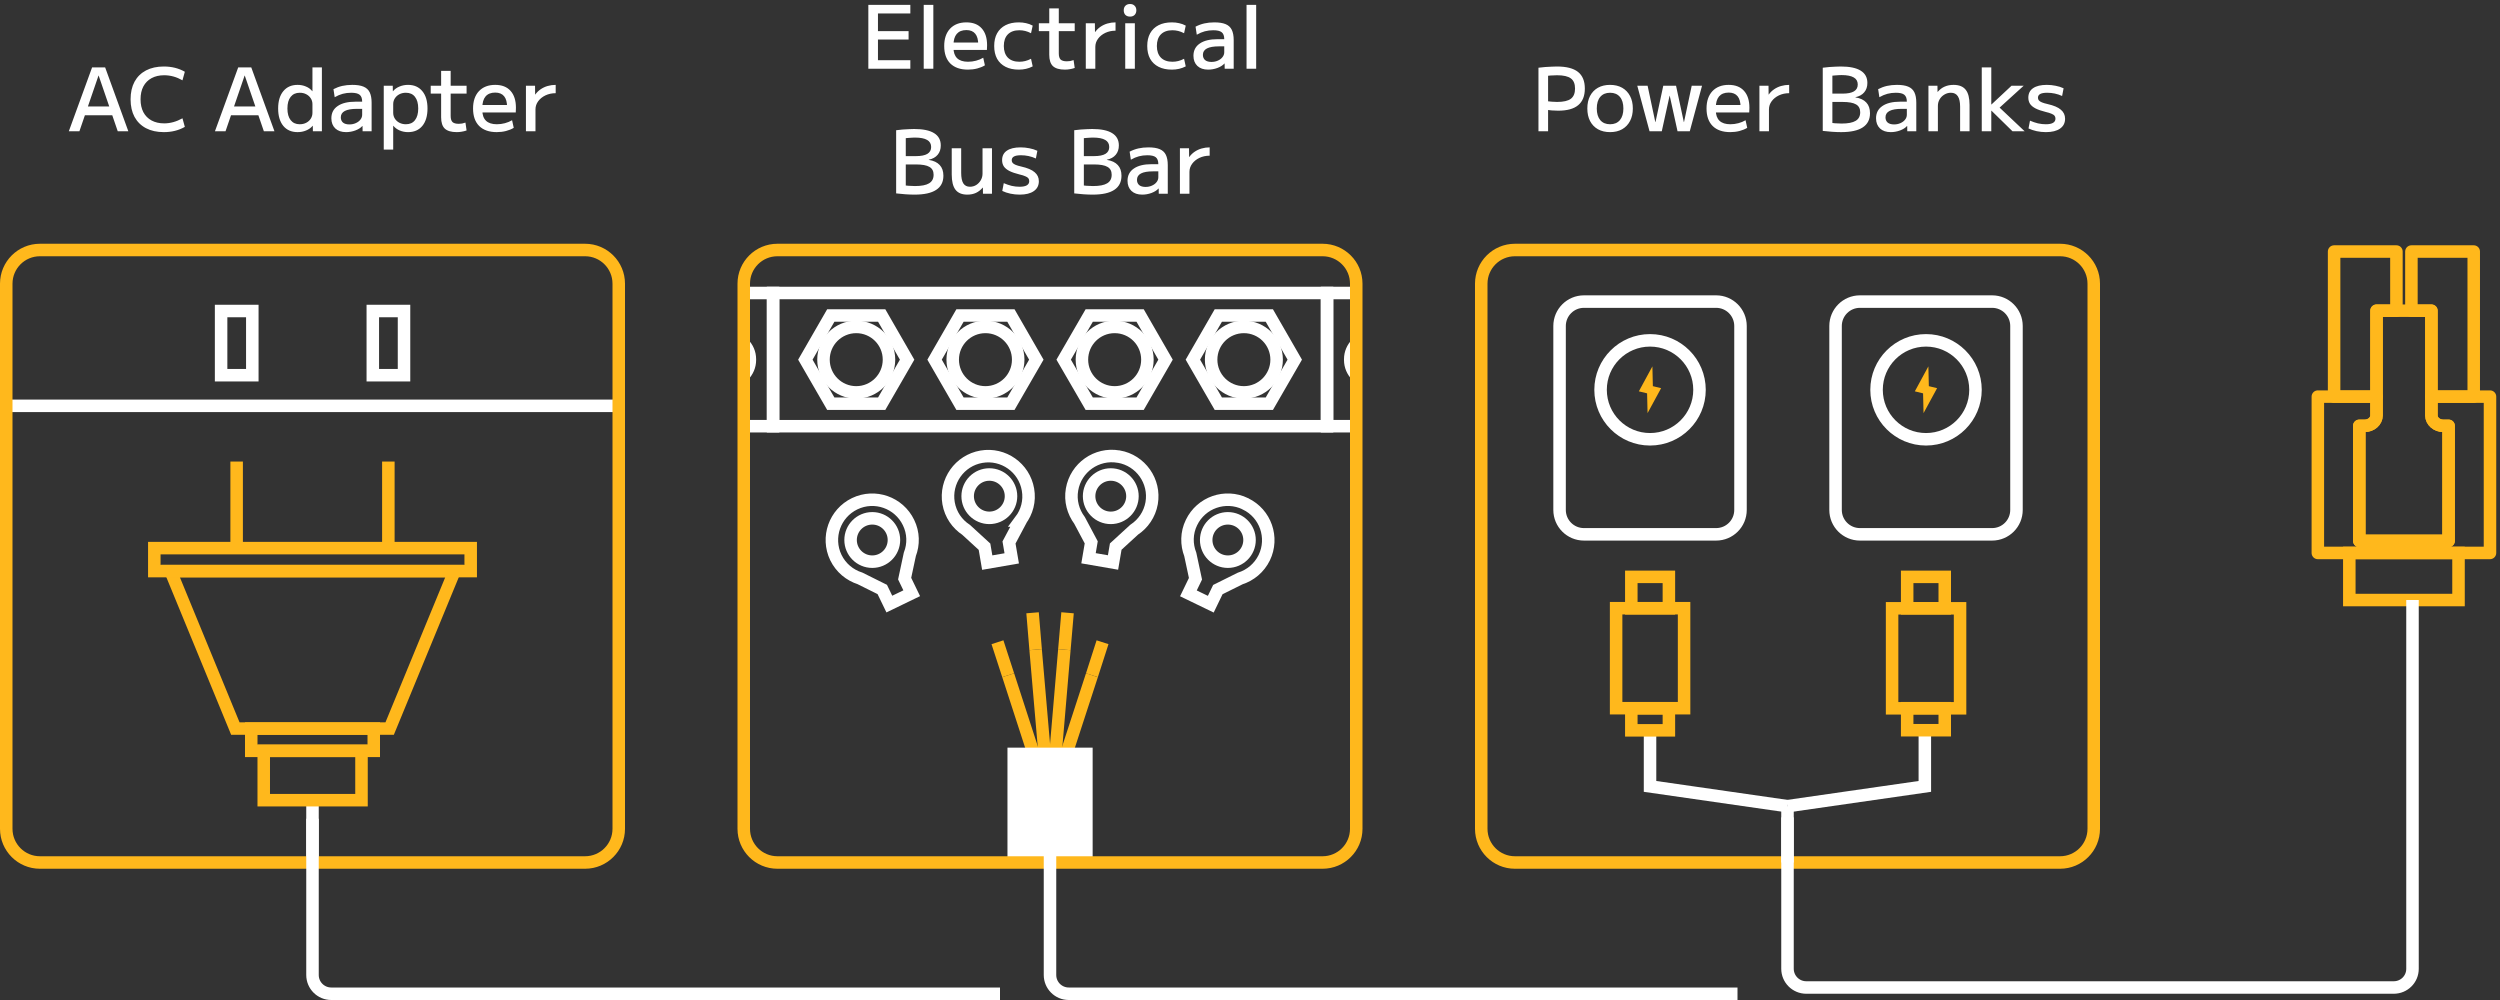 <?xml version="1.0" encoding="UTF-8"?> <svg xmlns="http://www.w3.org/2000/svg" width="400" height="160" viewBox="0 0 400 160" fill="none"><rect x="0" y="0" width="400" height="160" fill="#333333" stroke="none"/><path d="M11.012 21L14.736 10.78H16.822L20.532 21H18.838L15.786 12.096H15.758L12.706 21H11.012ZM12.944 18.438V17.038H18.614V18.438H12.944ZM26.213 21.14C25.112 21.14 24.16 20.93 23.357 20.51C22.564 20.09 21.952 19.488 21.523 18.704C21.103 17.92 20.893 16.982 20.893 15.89C20.893 14.798 21.103 13.86 21.523 13.076C21.952 12.292 22.564 11.69 23.357 11.27C24.16 10.85 25.112 10.64 26.213 10.64C27.473 10.64 28.593 10.92 29.573 11.48L29.195 12.852C28.252 12.311 27.277 12.04 26.269 12.04C25.494 12.04 24.822 12.194 24.253 12.502C23.684 12.81 23.245 13.253 22.937 13.832C22.638 14.401 22.489 15.087 22.489 15.89C22.489 16.683 22.638 17.369 22.937 17.948C23.245 18.527 23.684 18.97 24.253 19.278C24.822 19.586 25.494 19.74 26.269 19.74C27.249 19.74 28.224 19.469 29.195 18.928L29.573 20.3C28.593 20.86 27.473 21.14 26.213 21.14ZM34.391 21L38.115 10.78H40.201L43.911 21H42.217L39.165 12.096H39.137L36.085 21H34.391ZM36.323 18.438V17.038H41.993V18.438H36.323ZM47.611 21.14C46.64 21.14 45.88 20.809 45.329 20.146C44.778 19.474 44.503 18.545 44.503 17.36C44.503 16.175 44.778 15.251 45.329 14.588C45.88 13.916 46.64 13.58 47.611 13.58C48.106 13.58 48.554 13.669 48.955 13.846C49.366 14.014 49.702 14.261 49.963 14.588H49.991V10.78H51.503V21H50.061L50.047 20.132H50.019C49.758 20.449 49.412 20.697 48.983 20.874C48.563 21.051 48.106 21.14 47.611 21.14ZM47.947 19.88C48.348 19.88 48.698 19.801 48.997 19.642C49.305 19.483 49.548 19.264 49.725 18.984C49.902 18.704 49.991 18.391 49.991 18.046V16.674C49.991 16.319 49.902 16.007 49.725 15.736C49.548 15.456 49.305 15.237 48.997 15.078C48.698 14.919 48.353 14.84 47.961 14.84C47.336 14.84 46.85 15.059 46.505 15.498C46.16 15.927 45.987 16.548 45.987 17.36C45.987 18.163 46.16 18.783 46.505 19.222C46.85 19.661 47.331 19.88 47.947 19.88ZM55.37 21.14C54.642 21.14 54.068 20.944 53.648 20.552C53.228 20.151 53.018 19.609 53.018 18.928C53.018 18.079 53.354 17.425 54.026 16.968C54.698 16.501 55.655 16.268 56.896 16.268H57.946C57.946 15.745 57.811 15.377 57.54 15.162C57.279 14.947 56.826 14.84 56.182 14.84C55.715 14.84 55.267 14.896 54.838 15.008C54.418 15.12 53.989 15.302 53.55 15.554L53.354 14.266C53.802 14.033 54.269 13.86 54.754 13.748C55.249 13.636 55.785 13.58 56.364 13.58C57.111 13.58 57.708 13.673 58.156 13.86C58.613 14.047 58.945 14.35 59.15 14.77C59.355 15.19 59.458 15.741 59.458 16.422V21H58.016L58.002 20.16H57.974C57.722 20.449 57.349 20.687 56.854 20.874C56.369 21.051 55.874 21.14 55.37 21.14ZM55.902 19.908C56.275 19.908 56.616 19.838 56.924 19.698C57.241 19.558 57.489 19.371 57.666 19.138C57.853 18.905 57.946 18.643 57.946 18.354V17.416H57.106C56.247 17.416 55.603 17.528 55.174 17.752C54.745 17.976 54.53 18.317 54.53 18.774C54.53 19.129 54.647 19.409 54.88 19.614C55.123 19.81 55.463 19.908 55.902 19.908ZM65.292 13.58C66.263 13.58 67.024 13.916 67.574 14.588C68.125 15.251 68.4 16.175 68.4 17.36C68.4 18.545 68.125 19.474 67.574 20.146C67.024 20.809 66.263 21.14 65.292 21.14C64.807 21.14 64.359 21.051 63.948 20.874C63.538 20.697 63.202 20.449 62.94 20.132H62.912V23.94H61.4V13.72H62.842L62.856 14.588H62.884C63.155 14.261 63.5 14.014 63.92 13.846C64.34 13.669 64.798 13.58 65.292 13.58ZM64.942 14.84C64.56 14.84 64.214 14.919 63.906 15.078C63.598 15.237 63.356 15.456 63.178 15.736C63.001 16.007 62.912 16.319 62.912 16.674V18.046C62.912 18.391 63.001 18.704 63.178 18.984C63.356 19.264 63.598 19.483 63.906 19.642C64.214 19.801 64.56 19.88 64.942 19.88C65.577 19.88 66.062 19.661 66.398 19.222C66.744 18.783 66.916 18.163 66.916 17.36C66.916 16.557 66.744 15.937 66.398 15.498C66.062 15.059 65.577 14.84 64.942 14.84ZM73.086 21.14C72.209 21.14 71.569 20.953 71.168 20.58C70.776 20.207 70.58 19.6 70.58 18.76V14.98H68.914V13.72H70.58V11.34H72.106V13.72H74.654V14.98H72.106V18.55C72.106 19.007 72.204 19.334 72.4 19.53C72.605 19.717 72.937 19.81 73.394 19.81C73.581 19.81 73.758 19.796 73.926 19.768C74.103 19.731 74.285 19.679 74.472 19.614L74.654 20.874C74.383 20.967 74.122 21.033 73.87 21.07C73.627 21.117 73.366 21.14 73.086 21.14ZM79.483 21.14C78.269 21.14 77.331 20.813 76.669 20.16C76.015 19.507 75.689 18.573 75.689 17.36C75.689 16.184 76.001 15.26 76.627 14.588C77.261 13.916 78.129 13.58 79.231 13.58C80.295 13.58 81.111 13.897 81.681 14.532C82.259 15.167 82.549 16.067 82.549 17.234C82.549 17.355 82.544 17.491 82.535 17.64C82.535 17.789 82.53 17.906 82.521 17.99H76.529V16.8H81.373L81.135 17.164C81.135 16.371 80.976 15.783 80.659 15.4C80.341 15.008 79.865 14.812 79.231 14.812C78.559 14.812 78.045 15.017 77.691 15.428C77.345 15.839 77.173 16.436 77.173 17.22V17.64C77.173 18.377 77.369 18.937 77.761 19.32C78.153 19.693 78.731 19.88 79.497 19.88C79.935 19.88 80.365 19.824 80.785 19.712C81.205 19.6 81.587 19.441 81.933 19.236L82.199 20.454C81.844 20.669 81.433 20.837 80.967 20.958C80.5 21.079 80.005 21.14 79.483 21.14ZM84.15 21V13.72H85.606L85.62 15.12H85.648C85.882 14.793 86.162 14.518 86.488 14.294C86.824 14.061 87.198 13.883 87.608 13.762C88.028 13.641 88.462 13.58 88.91 13.58V14.91C88.313 14.91 87.767 15.027 87.272 15.26C86.787 15.493 86.4 15.806 86.11 16.198C85.821 16.59 85.676 17.024 85.676 17.5V21H84.15Z" fill="white"></path><mask id="mask0_74_41" style="mask-type:luminance" maskUnits="userSpaceOnUse" x="1" y="40" width="98" height="98"><path d="M1 45.39L1 132.61C1 135.587 3.413 138 6.39 138H93.61C96.587 138 99 135.587 99 132.61V45.39C99 42.413 96.587 40 93.61 40H6.39C3.413 40 1 42.413 1 45.39Z" fill="white"></path></mask><g mask="url(#mask0_74_41)"><path d="M40.2 116.572V120.134H59.8V116.572H40.2Z" stroke="#FFB81C" stroke-width="2" stroke-miterlimit="10"></path><path d="M62.344 116.572L72.729 91.374H27.291L37.656 116.572H62.344Z" stroke="#FFB81C" stroke-width="2" stroke-miterlimit="10"></path><path d="M75.311 91.375V87.7H24.69V91.375H75.311Z" stroke="#FFB81C" stroke-width="2" stroke-miterlimit="10"></path><path d="M50 128.03V163.838" stroke="white" stroke-width="2" stroke-miterlimit="10"></path><path d="M37.863 87.681V73.848" stroke="#FFB81C" stroke-width="2" stroke-miterlimit="10"></path><path d="M62.137 87.681V73.848" stroke="#FFB81C" stroke-width="2" stroke-miterlimit="10"></path><path d="M57.84 128.03V120.134H42.198V128.03H57.84Z" stroke="#FFB81C" stroke-width="2" stroke-miterlimit="10"></path><path d="M-15.999 35.119L-15.999 64.933L115.999 64.933V35.119L-15.999 35.119Z" stroke="white" stroke-width="2" stroke-miterlimit="10"></path><path d="M35.376 49.762V60.033H40.37V49.762H35.376Z" stroke="white" stroke-width="2" stroke-miterlimit="10"></path><path d="M59.649 49.762V60.033H64.643V49.762H59.649Z" stroke="white" stroke-width="2" stroke-miterlimit="10"></path></g><path d="M1 45.39L1 132.61C1 135.587 3.413 138 6.39 138H93.61C96.587 138 99 135.587 99 132.61V45.39C99 42.413 96.587 40 93.61 40H6.39C3.413 40 1 42.413 1 45.39Z" stroke="#FFB81C" stroke-width="2" stroke-miterlimit="10"></path><path d="M138.934 11V0.78H145.654V2.152H140.474V4.98H145.374V6.324H140.474V9.628H145.654V11H138.934ZM147.794 11V0.78H149.334V11H147.794ZM154.867 11.14C153.654 11.14 152.716 10.813 152.053 10.16C151.4 9.507 151.073 8.573 151.073 7.36C151.073 6.184 151.386 5.26 152.011 4.588C152.646 3.916 153.514 3.58 154.615 3.58C155.679 3.58 156.496 3.897 157.065 4.532C157.644 5.167 157.933 6.067 157.933 7.234C157.933 7.355 157.929 7.491 157.919 7.64C157.919 7.789 157.915 7.906 157.905 7.99H151.913V6.8H156.757L156.519 7.164C156.519 6.371 156.361 5.783 156.043 5.4C155.726 5.008 155.25 4.812 154.615 4.812C153.943 4.812 153.43 5.017 153.075 5.428C152.73 5.839 152.557 6.436 152.557 7.22V7.64C152.557 8.377 152.753 8.937 153.145 9.32C153.537 9.693 154.116 9.88 154.881 9.88C155.32 9.88 155.749 9.824 156.169 9.712C156.589 9.6 156.972 9.441 157.317 9.236L157.583 10.454C157.229 10.669 156.818 10.837 156.351 10.958C155.885 11.079 155.39 11.14 154.867 11.14ZM163.005 11.14C162.184 11.14 161.479 10.991 160.891 10.692C160.303 10.393 159.851 9.964 159.533 9.404C159.225 8.835 159.071 8.153 159.071 7.36C159.071 6.567 159.225 5.89 159.533 5.33C159.851 4.761 160.303 4.327 160.891 4.028C161.479 3.729 162.184 3.58 163.005 3.58C163.416 3.58 163.803 3.622 164.167 3.706C164.531 3.781 164.886 3.911 165.231 4.098L164.965 5.316C164.648 5.148 164.335 5.027 164.027 4.952C163.719 4.877 163.411 4.84 163.103 4.84C162.31 4.84 161.694 5.059 161.255 5.498C160.826 5.937 160.611 6.557 160.611 7.36C160.611 8.153 160.826 8.774 161.255 9.222C161.694 9.661 162.31 9.88 163.103 9.88C163.411 9.88 163.719 9.843 164.027 9.768C164.335 9.693 164.648 9.572 164.965 9.404L165.231 10.622C164.886 10.799 164.531 10.93 164.167 11.014C163.803 11.098 163.416 11.14 163.005 11.14ZM170.387 11.14C169.51 11.14 168.87 10.953 168.469 10.58C168.077 10.207 167.881 9.6 167.881 8.76V4.98H166.215V3.72H167.881V1.34H169.407V3.72H171.955V4.98H169.407V8.55C169.407 9.007 169.505 9.334 169.701 9.53C169.906 9.717 170.238 9.81 170.695 9.81C170.882 9.81 171.059 9.796 171.227 9.768C171.404 9.731 171.586 9.679 171.773 9.614L171.955 10.874C171.684 10.967 171.423 11.033 171.171 11.07C170.928 11.117 170.667 11.14 170.387 11.14ZM173.726 11V3.72H175.182L175.196 5.12H175.224C175.458 4.793 175.738 4.518 176.064 4.294C176.4 4.061 176.774 3.883 177.184 3.762C177.604 3.641 178.038 3.58 178.486 3.58V4.91C177.889 4.91 177.343 5.027 176.848 5.26C176.363 5.493 175.976 5.806 175.686 6.198C175.397 6.59 175.252 7.024 175.252 7.5V11H173.726ZM180.037 11V3.72H181.577V11H180.037ZM180.807 2.656C180.499 2.656 180.252 2.567 180.065 2.39C179.888 2.203 179.799 1.956 179.799 1.648C179.799 1.34 179.888 1.097 180.065 0.92C180.252 0.733 180.499 0.64 180.807 0.64C181.115 0.64 181.358 0.733 181.535 0.92C181.722 1.097 181.815 1.34 181.815 1.648C181.815 1.956 181.722 2.203 181.535 2.39C181.358 2.567 181.115 2.656 180.807 2.656ZM187.492 11.14C186.67 11.14 185.966 10.991 185.378 10.692C184.79 10.393 184.337 9.964 184.02 9.404C183.712 8.835 183.558 8.153 183.558 7.36C183.558 6.567 183.712 5.89 184.02 5.33C184.337 4.761 184.79 4.327 185.378 4.028C185.966 3.729 186.67 3.58 187.492 3.58C187.902 3.58 188.29 3.622 188.654 3.706C189.018 3.781 189.372 3.911 189.718 4.098L189.452 5.316C189.134 5.148 188.822 5.027 188.514 4.952C188.206 4.877 187.898 4.84 187.59 4.84C186.796 4.84 186.18 5.059 185.742 5.498C185.312 5.937 185.098 6.557 185.098 7.36C185.098 8.153 185.312 8.774 185.742 9.222C186.18 9.661 186.796 9.88 187.59 9.88C187.898 9.88 188.206 9.843 188.514 9.768C188.822 9.693 189.134 9.572 189.452 9.404L189.718 10.622C189.372 10.799 189.018 10.93 188.654 11.014C188.29 11.098 187.902 11.14 187.492 11.14ZM193.304 11.14C192.576 11.14 192.002 10.944 191.582 10.552C191.162 10.151 190.952 9.609 190.952 8.928C190.952 8.079 191.288 7.425 191.96 6.968C192.632 6.501 193.588 6.268 194.83 6.268H195.88C195.88 5.745 195.744 5.377 195.474 5.162C195.212 4.947 194.76 4.84 194.116 4.84C193.649 4.84 193.201 4.896 192.772 5.008C192.352 5.12 191.922 5.302 191.484 5.554L191.288 4.266C191.736 4.033 192.202 3.86 192.688 3.748C193.182 3.636 193.719 3.58 194.298 3.58C195.044 3.58 195.642 3.673 196.09 3.86C196.547 4.047 196.878 4.35 197.084 4.77C197.289 5.19 197.392 5.741 197.392 6.422V11H195.95L195.936 10.16H195.908C195.656 10.449 195.282 10.687 194.788 10.874C194.302 11.051 193.808 11.14 193.304 11.14ZM193.836 9.908C194.209 9.908 194.55 9.838 194.858 9.698C195.175 9.558 195.422 9.371 195.6 9.138C195.786 8.905 195.88 8.643 195.88 8.354V7.416H195.04C194.181 7.416 193.537 7.528 193.108 7.752C192.678 7.976 192.464 8.317 192.464 8.774C192.464 9.129 192.58 9.409 192.814 9.614C193.056 9.81 193.397 9.908 193.836 9.908ZM199.446 11V0.78H200.986V11H199.446ZM146.324 31.14C145.886 31.14 145.396 31.121 144.854 31.084C144.313 31.047 143.823 31 143.384 30.944V20.836C143.739 20.789 144.084 20.752 144.42 20.724C144.756 20.696 145.078 20.677 145.386 20.668C145.704 20.649 145.993 20.64 146.254 20.64C147.673 20.64 148.737 20.859 149.446 21.298C150.165 21.737 150.524 22.395 150.524 23.272C150.524 23.879 150.356 24.378 150.02 24.77C149.694 25.162 149.222 25.423 148.606 25.554V25.582C149.381 25.703 149.964 25.979 150.356 26.408C150.748 26.828 150.944 27.397 150.944 28.116C150.944 29.124 150.557 29.88 149.782 30.384C149.017 30.888 147.864 31.14 146.324 31.14ZM144.42 29.628C144.691 29.665 145.008 29.698 145.372 29.726C145.736 29.754 146.077 29.768 146.394 29.768C147.421 29.768 148.172 29.623 148.648 29.334C149.134 29.045 149.376 28.587 149.376 27.962C149.376 27.374 149.152 26.954 148.704 26.702C148.266 26.441 147.542 26.31 146.534 26.31H144.154V24.98H146.534C147.365 24.98 147.981 24.859 148.382 24.616C148.784 24.373 148.984 24.009 148.984 23.524C148.984 23.011 148.77 22.633 148.34 22.39C147.911 22.138 147.262 22.012 146.394 22.012C146.254 22.012 146.105 22.017 145.946 22.026C145.788 22.035 145.587 22.049 145.344 22.068C145.111 22.087 144.798 22.115 144.406 22.152L144.924 21.27V30.51L144.42 29.628ZM154.769 31.14C153.911 31.14 153.281 30.879 152.879 30.356C152.478 29.833 152.277 29.021 152.277 27.92V23.72H153.789V27.64C153.789 28.405 153.901 28.97 154.125 29.334C154.359 29.698 154.713 29.88 155.189 29.88C155.553 29.88 155.889 29.787 156.197 29.6C156.505 29.404 156.748 29.147 156.925 28.83C157.112 28.513 157.205 28.163 157.205 27.78V23.72H158.717V31H157.275L157.261 30.02H157.233C156.916 30.393 156.557 30.673 156.155 30.86C155.754 31.047 155.292 31.14 154.769 31.14ZM163.15 31.14C162.646 31.14 162.151 31.089 161.666 30.986C161.19 30.883 160.756 30.739 160.364 30.552L160.602 29.306C161.031 29.493 161.456 29.637 161.876 29.74C162.296 29.833 162.716 29.88 163.136 29.88C163.649 29.88 164.032 29.805 164.284 29.656C164.545 29.507 164.676 29.283 164.676 28.984C164.676 28.797 164.629 28.643 164.536 28.522C164.443 28.401 164.279 28.293 164.046 28.2C163.822 28.097 163.505 27.999 163.094 27.906C162.45 27.747 161.923 27.565 161.512 27.36C161.111 27.155 160.812 26.912 160.616 26.632C160.429 26.343 160.336 26.007 160.336 25.624C160.336 24.961 160.588 24.457 161.092 24.112C161.605 23.757 162.338 23.58 163.29 23.58C163.766 23.58 164.233 23.627 164.69 23.72C165.147 23.804 165.577 23.939 165.978 24.126L165.74 25.358C165.357 25.181 164.965 25.05 164.564 24.966C164.163 24.882 163.757 24.84 163.346 24.84C162.851 24.84 162.483 24.905 162.24 25.036C161.997 25.167 161.876 25.367 161.876 25.638C161.876 25.797 161.923 25.937 162.016 26.058C162.119 26.179 162.282 26.287 162.506 26.38C162.73 26.473 163.029 26.562 163.402 26.646C163.897 26.758 164.321 26.889 164.676 27.038C165.031 27.187 165.32 27.36 165.544 27.556C165.768 27.743 165.936 27.957 166.048 28.2C166.16 28.433 166.216 28.699 166.216 28.998C166.216 29.679 165.945 30.207 165.404 30.58C164.872 30.953 164.121 31.14 163.15 31.14ZM174.817 31.14C174.378 31.14 173.888 31.121 173.347 31.084C172.805 31.047 172.315 31 171.877 30.944V20.836C172.231 20.789 172.577 20.752 172.913 20.724C173.249 20.696 173.571 20.677 173.879 20.668C174.196 20.649 174.485 20.64 174.747 20.64C176.165 20.64 177.229 20.859 177.939 21.298C178.657 21.737 179.017 22.395 179.017 23.272C179.017 23.879 178.849 24.378 178.513 24.77C178.186 25.162 177.715 25.423 177.099 25.554V25.582C177.873 25.703 178.457 25.979 178.849 26.408C179.241 26.828 179.437 27.397 179.437 28.116C179.437 29.124 179.049 29.88 178.275 30.384C177.509 30.888 176.357 31.14 174.817 31.14ZM172.913 29.628C173.183 29.665 173.501 29.698 173.865 29.726C174.229 29.754 174.569 29.768 174.887 29.768C175.913 29.768 176.665 29.623 177.141 29.334C177.626 29.045 177.869 28.587 177.869 27.962C177.869 27.374 177.645 26.954 177.197 26.702C176.758 26.441 176.035 26.31 175.027 26.31H172.647V24.98H175.027C175.857 24.98 176.473 24.859 176.875 24.616C177.276 24.373 177.477 24.009 177.477 23.524C177.477 23.011 177.262 22.633 176.833 22.39C176.403 22.138 175.755 22.012 174.887 22.012C174.747 22.012 174.597 22.017 174.439 22.026C174.28 22.035 174.079 22.049 173.837 22.068C173.603 22.087 173.291 22.115 172.899 22.152L173.417 21.27V30.51L172.913 29.628ZM182.756 31.14C182.028 31.14 181.454 30.944 181.034 30.552C180.614 30.151 180.404 29.609 180.404 28.928C180.404 28.079 180.74 27.425 181.412 26.968C182.084 26.501 183.04 26.268 184.282 26.268H185.332C185.332 25.745 185.196 25.377 184.926 25.162C184.664 24.947 184.212 24.84 183.568 24.84C183.101 24.84 182.653 24.896 182.224 25.008C181.804 25.12 181.374 25.302 180.936 25.554L180.74 24.266C181.188 24.033 181.654 23.86 182.14 23.748C182.634 23.636 183.171 23.58 183.75 23.58C184.496 23.58 185.094 23.673 185.542 23.86C185.999 24.047 186.33 24.35 186.536 24.77C186.741 25.19 186.844 25.741 186.844 26.422V31H185.402L185.388 30.16H185.36C185.108 30.449 184.734 30.687 184.24 30.874C183.754 31.051 183.26 31.14 182.756 31.14ZM183.288 29.908C183.661 29.908 184.002 29.838 184.31 29.698C184.627 29.558 184.874 29.371 185.052 29.138C185.238 28.905 185.332 28.643 185.332 28.354V27.416H184.492C183.633 27.416 182.989 27.528 182.56 27.752C182.13 27.976 181.916 28.317 181.916 28.774C181.916 29.129 182.032 29.409 182.266 29.614C182.508 29.81 182.849 29.908 183.288 29.908ZM188.786 31V23.72H190.242L190.256 25.12H190.284C190.517 24.793 190.797 24.518 191.124 24.294C191.46 24.061 191.833 23.883 192.244 23.762C192.664 23.641 193.098 23.58 193.546 23.58V24.91C192.949 24.91 192.403 25.027 191.908 25.26C191.423 25.493 191.035 25.806 190.746 26.198C190.457 26.59 190.312 27.024 190.312 27.5V31H188.786Z" fill="white"></path><mask id="mask1_74_41" style="mask-type:luminance" maskUnits="userSpaceOnUse" x="119" y="40" width="98" height="98"><path d="M211.61 40H124.39C121.413 40 119 42.413 119 45.39V132.61C119 135.587 121.413 138 124.39 138H211.61C214.587 138 217 135.587 217 132.61V45.39C217 42.413 214.587 40 211.61 40Z" fill="white"></path></mask><g mask="url(#mask1_74_41)"><path d="M212.326 46.879H123.692V68.194H212.326V46.879Z" stroke="white" stroke-width="2" stroke-miterlimit="10"></path><path d="M141.069 50.478H132.927L128.856 57.546L132.927 64.594H141.069L145.139 57.546L141.069 50.478Z" stroke="white" stroke-width="2" stroke-miterlimit="10"></path><path d="M136.999 62.784C139.892 62.784 142.238 60.438 142.238 57.545C142.238 54.651 139.892 52.306 136.999 52.306C134.105 52.306 131.759 54.651 131.759 57.545C131.759 60.438 134.105 62.784 136.999 62.784Z" stroke="white" stroke-width="2" stroke-miterlimit="10"></path><path d="M161.743 50.478H153.601L149.531 57.546L153.601 64.594H161.743L165.814 57.546L161.743 50.478Z" stroke="white" stroke-width="2" stroke-miterlimit="10"></path><path d="M157.673 62.784C160.566 62.784 162.912 60.438 162.912 57.545C162.912 54.651 160.566 52.306 157.673 52.306C154.779 52.306 152.433 54.651 152.433 57.545C152.433 60.438 154.779 62.784 157.673 62.784Z" stroke="white" stroke-width="2" stroke-miterlimit="10"></path><path d="M182.418 50.478H174.276L170.186 57.546L174.276 64.594H182.418L186.488 57.546L182.418 50.478Z" stroke="white" stroke-width="2" stroke-miterlimit="10"></path><path d="M178.346 62.784C181.24 62.784 183.586 60.438 183.586 57.545C183.586 54.651 181.24 52.306 178.346 52.306C175.453 52.306 173.107 54.651 173.107 57.545C173.107 60.438 175.453 62.784 178.346 62.784Z" stroke="white" stroke-width="2" stroke-miterlimit="10"></path><path d="M203.091 50.478H194.931L190.86 57.546L194.931 64.594H203.091L207.162 57.546L203.091 50.478Z" stroke="white" stroke-width="2" stroke-miterlimit="10"></path><path d="M199.021 62.784C201.914 62.784 204.26 60.438 204.26 57.545C204.26 54.651 201.914 52.306 199.021 52.306C196.127 52.306 193.781 54.651 193.781 57.545C193.781 60.438 196.127 62.784 199.021 62.784Z" stroke="white" stroke-width="2" stroke-miterlimit="10"></path><path d="M220.449 68.194H212.326V46.879H220.449C224.784 46.879 228.308 50.403 228.308 54.738V60.335C228.308 64.67 224.784 68.194 220.449 68.194Z" stroke="white" stroke-width="2" stroke-miterlimit="10"></path><path d="M221.127 54.002H219.507C217.592 54.002 216.039 55.554 216.039 57.47V57.602C216.039 59.517 217.592 61.069 219.507 61.069H221.127C223.043 61.069 224.595 59.517 224.595 57.602V57.47C224.595 55.554 223.043 54.002 221.127 54.002Z" stroke="white" stroke-width="2" stroke-miterlimit="10"></path><path d="M115.551 46.879H123.693V68.194H115.551C111.216 68.194 107.692 64.669 107.692 60.335V54.737C107.692 50.403 111.216 46.879 115.551 46.879Z" stroke="white" stroke-width="2" stroke-miterlimit="10"></path><path d="M114.891 61.07H116.512C118.427 61.07 119.98 59.517 119.98 57.602V57.47C119.98 55.555 118.427 54.002 116.512 54.002H114.891C112.976 54.002 111.423 55.555 111.423 57.47V57.602C111.423 59.517 112.976 61.07 114.891 61.07Z" stroke="white" stroke-width="2" stroke-miterlimit="10"></path><path d="M161.309 108.034L159.594 102.757" stroke="#FFB81C" stroke-width="2" stroke-miterlimit="10"></path><path d="M165.362 120.529L161.31 108.034" stroke="#FFB81C" stroke-width="2" stroke-miterlimit="10"></path><path d="M174.71 108.034L176.406 102.757" stroke="#FFB81C" stroke-width="2" stroke-miterlimit="10"></path><path d="M170.639 120.529L174.709 108.034" stroke="#FFB81C" stroke-width="2" stroke-miterlimit="10"></path><path d="M165.701 103.944L165.211 98.045" stroke="#FFB81C" stroke-width="2" stroke-miterlimit="10"></path><path d="M167.133 120.529L165.7 103.945" stroke="#FFB81C" stroke-width="2" stroke-miterlimit="10"></path><path d="M170.299 103.944L170.808 98.045" stroke="#FFB81C" stroke-width="2" stroke-miterlimit="10"></path><path d="M168.885 120.529L170.299 103.945" stroke="#FFB81C" stroke-width="2" stroke-miterlimit="10"></path><path d="M173.823 120.623H162.195V161.237H173.823V120.623Z" fill="white" stroke="white" stroke-width="2" stroke-miterlimit="10"></path><path d="M177.725 82.856C179.64 82.856 181.192 81.303 181.192 79.388C181.192 77.473 179.64 75.92 177.725 75.92C175.809 75.92 174.257 77.473 174.257 79.388C174.257 81.303 175.809 82.856 177.725 82.856Z" stroke="white" stroke-width="2" stroke-miterlimit="10"></path><path d="M178.969 73.056C175.464 72.453 172.128 74.809 171.525 78.314C171.204 80.142 171.713 81.895 172.731 83.271L174.597 86.776L174.163 89.32L178.083 89.999L178.517 87.455L181.457 84.76C182.889 83.817 183.944 82.31 184.265 80.5C184.868 76.995 182.512 73.659 179.007 73.056H178.969Z" stroke="white" stroke-width="2" stroke-miterlimit="10"></path><path d="M196.458 89.868C198.373 89.868 199.926 88.315 199.926 86.4C199.926 84.485 198.373 82.932 196.458 82.932C194.543 82.932 192.991 84.485 192.991 86.4C192.991 88.315 194.543 89.868 196.458 89.868Z" stroke="white" stroke-width="2" stroke-miterlimit="10"></path><path d="M199.247 80.595C196.044 79.05 192.18 80.388 190.635 83.611C189.824 85.269 189.824 87.116 190.446 88.718L191.276 92.6L190.145 94.937L193.726 96.671L194.856 94.334L198.418 92.563C200.058 92.035 201.471 90.885 202.282 89.227C203.827 86.023 202.489 82.159 199.266 80.614L199.247 80.595Z" stroke="white" stroke-width="2" stroke-miterlimit="10"></path><path d="M158.294 82.856C160.209 82.856 161.762 81.303 161.762 79.388C161.762 77.473 160.209 75.92 158.294 75.92C156.379 75.92 154.826 77.473 154.826 79.388C154.826 81.303 156.379 82.856 158.294 82.856Z" stroke="white" stroke-width="2" stroke-miterlimit="10"></path><path d="M163.271 83.289C164.307 81.913 164.797 80.161 164.477 78.333C163.874 74.827 160.538 72.472 157.032 73.075C153.527 73.678 151.171 77.013 151.774 80.519C152.095 82.347 153.15 83.836 154.582 84.778L157.522 87.473L157.956 90.017L161.876 89.339L161.442 86.795L163.308 83.289H163.271Z" stroke="white" stroke-width="2" stroke-miterlimit="10"></path><path d="M139.562 89.868C141.477 89.868 143.029 88.315 143.029 86.4C143.029 84.485 141.477 82.932 139.562 82.932C137.647 82.932 136.094 84.485 136.094 86.4C136.094 88.315 137.647 89.868 139.562 89.868Z" stroke="white" stroke-width="2" stroke-miterlimit="10"></path><path d="M145.573 88.699C146.195 87.097 146.176 85.269 145.366 83.61C143.821 80.406 139.976 79.049 136.753 80.595C133.55 82.14 132.193 85.985 133.738 89.207C134.548 90.866 135.962 92.016 137.601 92.543L141.163 94.315L142.294 96.652L145.875 94.918L144.744 92.581L145.573 88.699Z" stroke="white" stroke-width="2" stroke-miterlimit="10"></path></g><path d="M211.61 40H124.39C121.413 40 119 42.413 119 45.39V132.61C119 135.587 121.413 138 124.39 138H211.61C214.587 138 217 135.587 217 132.61V45.39C217 42.413 214.587 40 211.61 40Z" stroke="#FFB81C" stroke-width="2" stroke-miterlimit="10"></path><path d="M246.154 10.836C246.509 10.789 246.863 10.752 247.218 10.724C247.573 10.696 247.909 10.677 248.226 10.668C248.553 10.649 248.842 10.64 249.094 10.64C250.625 10.64 251.754 10.929 252.482 11.508C253.21 12.087 253.574 12.973 253.574 14.168C253.574 15.353 253.219 16.24 252.51 16.828C251.81 17.416 250.741 17.71 249.304 17.71C248.987 17.71 248.646 17.696 248.282 17.668C247.918 17.631 247.465 17.579 246.924 17.514L246.952 16.128C247.493 16.193 247.923 16.24 248.24 16.268C248.567 16.296 248.861 16.31 249.122 16.31C250.149 16.31 250.886 16.142 251.334 15.806C251.782 15.47 252.006 14.924 252.006 14.168C252.006 13.412 251.782 12.871 251.334 12.544C250.886 12.208 250.149 12.04 249.122 12.04C248.814 12.04 248.469 12.054 248.086 12.082C247.713 12.11 247.335 12.157 246.952 12.222L247.694 11.368V21H246.154V10.836ZM257.613 21.14C256.866 21.14 256.217 20.986 255.667 20.678C255.125 20.37 254.705 19.931 254.407 19.362C254.117 18.793 253.973 18.125 253.973 17.36C253.973 16.585 254.117 15.918 254.407 15.358C254.705 14.789 255.125 14.35 255.667 14.042C256.217 13.734 256.861 13.58 257.599 13.58C258.355 13.58 259.003 13.734 259.545 14.042C260.086 14.35 260.506 14.789 260.805 15.358C261.103 15.918 261.253 16.585 261.253 17.36C261.253 18.125 261.103 18.793 260.805 19.362C260.506 19.931 260.086 20.37 259.545 20.678C259.003 20.986 258.359 21.14 257.613 21.14ZM257.613 19.88C258.285 19.88 258.807 19.661 259.181 19.222C259.554 18.774 259.741 18.153 259.741 17.36C259.741 16.557 259.554 15.937 259.181 15.498C258.807 15.059 258.285 14.84 257.613 14.84C256.941 14.84 256.418 15.059 256.045 15.498C255.671 15.937 255.485 16.557 255.485 17.36C255.485 18.153 255.671 18.774 256.045 19.222C256.418 19.661 256.941 19.88 257.613 19.88ZM263.925 21L261.965 13.72H263.617L264.849 19.53H264.877L266.123 13.72H268.167L269.413 19.53H269.441L270.673 13.72H272.325L270.365 21H268.405L267.159 15.33H267.131L265.885 21H263.925ZM276.839 21.14C275.626 21.14 274.688 20.813 274.025 20.16C273.372 19.507 273.045 18.573 273.045 17.36C273.045 16.184 273.358 15.26 273.983 14.588C274.618 13.916 275.486 13.58 276.587 13.58C277.651 13.58 278.468 13.897 279.037 14.532C279.616 15.167 279.905 16.067 279.905 17.234C279.905 17.355 279.9 17.491 279.891 17.64C279.891 17.789 279.886 17.906 279.877 17.99H273.885V16.8H278.729L278.491 17.164C278.491 16.371 278.332 15.783 278.015 15.4C277.698 15.008 277.222 14.812 276.587 14.812C275.915 14.812 275.402 15.017 275.047 15.428C274.702 15.839 274.529 16.436 274.529 17.22V17.64C274.529 18.377 274.725 18.937 275.117 19.32C275.509 19.693 276.088 19.88 276.853 19.88C277.292 19.88 277.721 19.824 278.141 19.712C278.561 19.6 278.944 19.441 279.289 19.236L279.555 20.454C279.2 20.669 278.79 20.837 278.323 20.958C277.856 21.079 277.362 21.14 276.839 21.14ZM281.507 21V13.72H282.963L282.977 15.12H283.005C283.238 14.793 283.518 14.518 283.845 14.294C284.181 14.061 284.554 13.883 284.965 13.762C285.385 13.641 285.819 13.58 286.267 13.58V14.91C285.669 14.91 285.123 15.027 284.629 15.26C284.143 15.493 283.756 15.806 283.467 16.198C283.177 16.59 283.033 17.024 283.033 17.5V21H281.507ZM294.58 21.14C294.142 21.14 293.652 21.121 293.11 21.084C292.569 21.047 292.079 21 291.64 20.944V10.836C291.995 10.789 292.34 10.752 292.676 10.724C293.012 10.696 293.334 10.677 293.642 10.668C293.96 10.649 294.249 10.64 294.51 10.64C295.929 10.64 296.993 10.859 297.702 11.298C298.421 11.737 298.78 12.395 298.78 13.272C298.78 13.879 298.612 14.378 298.276 14.77C297.95 15.162 297.478 15.423 296.862 15.554V15.582C297.637 15.703 298.22 15.979 298.612 16.408C299.004 16.828 299.2 17.397 299.2 18.116C299.2 19.124 298.813 19.88 298.038 20.384C297.273 20.888 296.12 21.14 294.58 21.14ZM292.676 19.628C292.947 19.665 293.264 19.698 293.628 19.726C293.992 19.754 294.333 19.768 294.65 19.768C295.677 19.768 296.428 19.623 296.904 19.334C297.39 19.045 297.632 18.587 297.632 17.962C297.632 17.374 297.408 16.954 296.96 16.702C296.522 16.441 295.798 16.31 294.79 16.31H292.41V14.98H294.79C295.621 14.98 296.237 14.859 296.638 14.616C297.04 14.373 297.24 14.009 297.24 13.524C297.24 13.011 297.026 12.633 296.596 12.39C296.167 12.138 295.518 12.012 294.65 12.012C294.51 12.012 294.361 12.017 294.202 12.026C294.044 12.035 293.843 12.049 293.6 12.068C293.367 12.087 293.054 12.115 292.662 12.152L293.18 11.27V20.51L292.676 19.628ZM302.519 21.14C301.791 21.14 301.217 20.944 300.797 20.552C300.377 20.151 300.167 19.609 300.167 18.928C300.167 18.079 300.503 17.425 301.175 16.968C301.847 16.501 302.804 16.268 304.045 16.268H305.095C305.095 15.745 304.96 15.377 304.689 15.162C304.428 14.947 303.975 14.84 303.331 14.84C302.865 14.84 302.417 14.896 301.987 15.008C301.567 15.12 301.138 15.302 300.699 15.554L300.503 14.266C300.951 14.033 301.418 13.86 301.903 13.748C302.398 13.636 302.935 13.58 303.513 13.58C304.26 13.58 304.857 13.673 305.305 13.86C305.763 14.047 306.094 14.35 306.299 14.77C306.505 15.19 306.607 15.741 306.607 16.422V21H305.165L305.151 20.16H305.123C304.871 20.449 304.498 20.687 304.003 20.874C303.518 21.051 303.023 21.14 302.519 21.14ZM303.051 19.908C303.425 19.908 303.765 19.838 304.073 19.698C304.391 19.558 304.638 19.371 304.815 19.138C305.002 18.905 305.095 18.643 305.095 18.354V17.416H304.255C303.397 17.416 302.753 17.528 302.323 17.752C301.894 17.976 301.679 18.317 301.679 18.774C301.679 19.129 301.796 19.409 302.029 19.614C302.272 19.81 302.613 19.908 303.051 19.908ZM308.55 21V13.72H309.992L310.006 14.7H310.034C310.36 14.317 310.729 14.037 311.14 13.86C311.56 13.673 312.036 13.58 312.568 13.58C313.454 13.58 314.103 13.841 314.514 14.364C314.924 14.877 315.13 15.689 315.13 16.8V21H313.618V17.08C313.618 16.324 313.496 15.764 313.254 15.4C313.011 15.027 312.642 14.84 312.148 14.84C311.765 14.84 311.415 14.938 311.098 15.134C310.78 15.321 310.528 15.573 310.342 15.89C310.155 16.207 310.062 16.557 310.062 16.94V21H308.55ZM317.081 21V10.78H318.607V16.716H318.635L321.841 13.72H323.787L319.937 17.22L323.941 21H321.995L318.635 17.71H318.607V21H317.081ZM327.347 21.14C326.843 21.14 326.349 21.089 325.863 20.986C325.387 20.883 324.953 20.739 324.561 20.552L324.799 19.306C325.229 19.493 325.653 19.637 326.073 19.74C326.493 19.833 326.913 19.88 327.333 19.88C327.847 19.88 328.229 19.805 328.481 19.656C328.743 19.507 328.873 19.283 328.873 18.984C328.873 18.797 328.827 18.643 328.733 18.522C328.64 18.401 328.477 18.293 328.243 18.2C328.019 18.097 327.702 17.999 327.291 17.906C326.647 17.747 326.12 17.565 325.709 17.36C325.308 17.155 325.009 16.912 324.813 16.632C324.627 16.343 324.533 16.007 324.533 15.624C324.533 14.961 324.785 14.457 325.289 14.112C325.803 13.757 326.535 13.58 327.487 13.58C327.963 13.58 328.43 13.627 328.887 13.72C329.345 13.804 329.774 13.939 330.175 14.126L329.937 15.358C329.555 15.181 329.163 15.05 328.761 14.966C328.36 14.882 327.954 14.84 327.543 14.84C327.049 14.84 326.68 14.905 326.437 15.036C326.195 15.167 326.073 15.367 326.073 15.638C326.073 15.797 326.12 15.937 326.213 16.058C326.316 16.179 326.479 16.287 326.703 16.38C326.927 16.473 327.226 16.562 327.599 16.646C328.094 16.758 328.519 16.889 328.873 17.038C329.228 17.187 329.517 17.36 329.741 17.556C329.965 17.743 330.133 17.957 330.245 18.2C330.357 18.433 330.413 18.699 330.413 18.998C330.413 19.679 330.143 20.207 329.601 20.58C329.069 20.953 328.318 21.14 327.347 21.14Z" fill="white"></path><path d="M274.579 48.254H253.433C251.279 48.254 249.532 50.001 249.532 52.156V81.593C249.532 83.748 251.279 85.494 253.433 85.494H274.579C276.733 85.494 278.48 83.748 278.48 81.593V52.156C278.48 50.001 276.733 48.254 274.579 48.254Z" stroke="white" stroke-width="2" stroke-miterlimit="10"></path><path d="M264.006 70.286C268.378 70.286 271.921 66.742 271.921 62.37C271.921 57.999 268.378 54.455 264.006 54.455C259.634 54.455 256.091 57.999 256.091 62.37C256.091 66.742 259.634 70.286 264.006 70.286Z" stroke="white" stroke-width="2" stroke-miterlimit="10"></path><path d="M265.778 62.107L264.458 61.786L264.383 58.62L262.216 62.615L263.535 62.936L263.61 66.102L265.778 62.107Z" fill="#FFB81C"></path><path d="M318.736 48.254H297.591C295.436 48.254 293.69 50.001 293.69 52.156V81.593C293.69 83.748 295.436 85.494 297.591 85.494H318.736C320.891 85.494 322.637 83.748 322.637 81.593V52.156C322.637 50.001 320.891 48.254 318.736 48.254Z" stroke="white" stroke-width="2" stroke-miterlimit="10"></path><path d="M308.163 70.286C312.535 70.286 316.079 66.742 316.079 62.37C316.079 57.999 312.535 54.455 308.163 54.455C303.792 54.455 300.248 57.999 300.248 62.37C300.248 66.742 303.792 70.286 308.163 70.286Z" stroke="white" stroke-width="2" stroke-miterlimit="10"></path><path d="M309.935 62.107L308.615 61.786L308.54 58.62L306.373 62.615L307.692 62.936L307.767 66.102L309.935 62.107Z" fill="#FFB81C"></path><path d="M286 128.991L264.006 125.825V116.836" stroke="white" stroke-width="2" stroke-miterlimit="10"></path><path d="M285.981 128.991L307.974 125.825V116.836" stroke="white" stroke-width="2" stroke-miterlimit="10"></path><path d="M258.579 113.311H269.453V97.311H258.579V113.311Z" stroke="#FFB81C" stroke-width="2" stroke-miterlimit="10"></path><path d="M261.01 116.854H267.022V113.33H261.01V116.854Z" stroke="#FFB81C" stroke-width="2" stroke-miterlimit="10"></path><path d="M261.01 97.329H267.022V92.297H261.01V97.329Z" stroke="#FFB81C" stroke-width="2" stroke-miterlimit="10"></path><path d="M313.61 97.33H302.735V113.33H313.61V97.33Z" stroke="#FFB81C" stroke-width="2" stroke-miterlimit="10"></path><path d="M311.16 113.311H305.148V116.835H311.16V113.311Z" stroke="#FFB81C" stroke-width="2" stroke-miterlimit="10"></path><path d="M311.16 92.298H305.148V97.33H311.16V92.298Z" stroke="#FFB81C" stroke-width="2" stroke-miterlimit="10"></path><path d="M237 45.39V132.61C237 135.587 239.413 138 242.39 138H329.61C332.587 138 335 135.587 335 132.61V45.39C335 42.413 332.587 40 329.61 40H242.39C239.413 40 237 42.413 237 45.39Z" stroke="#FFB81C" stroke-width="2" stroke-miterlimit="10"></path><path d="M286 128.992V138" stroke="white" stroke-width="2" stroke-miterlimit="10"></path><path d="M370.855 63.459V88.47H398.399V63.459H389.016V66.467C389.016 67.382 389.872 68.134 390.913 68.134H391.769V86.538H377.485V68.134H378.341C379.381 68.134 380.237 67.382 380.237 66.467V63.459H370.855Z" stroke="#FFB81C" stroke-width="2" stroke-linecap="round" stroke-linejoin="round"></path><path d="M373.457 40.247V63.459H380.238V49.715H383.427V40.247H373.457Z" stroke="#FFB81C" stroke-width="2" stroke-linecap="round" stroke-linejoin="round"></path><path d="M385.827 40.247V49.715H389.016V63.459H395.797V40.247H385.827Z" stroke="#FFB81C" stroke-width="2" stroke-linecap="round" stroke-linejoin="round"></path><path d="M377.484 68.133V86.538H391.785V68.133H390.929C389.888 68.133 389.032 67.381 389.032 66.467V49.714H380.254V66.467C380.254 67.381 379.398 68.133 378.357 68.133H377.501H377.484Z" stroke="#FFB81C" stroke-width="2" stroke-linecap="round" stroke-linejoin="round"></path><path d="M393.363 96.006V88.47H375.89V96.006H393.363Z" stroke="#FFB81C" stroke-width="2" stroke-miterlimit="10"></path><path d="M50 131V156C50 157.657 51.343 159 53 159H160" stroke="white" stroke-width="2"></path><path d="M168 132V156C168 157.657 169.343 159 171 159H278" stroke="white" stroke-width="2"></path><path d="M286 130.788V155C286 156.657 287.343 158 289 158H383C384.657 158 386 156.671 386 155.014C386 145.176 386 113.421 386 96" stroke="white" stroke-width="2"></path></svg> 